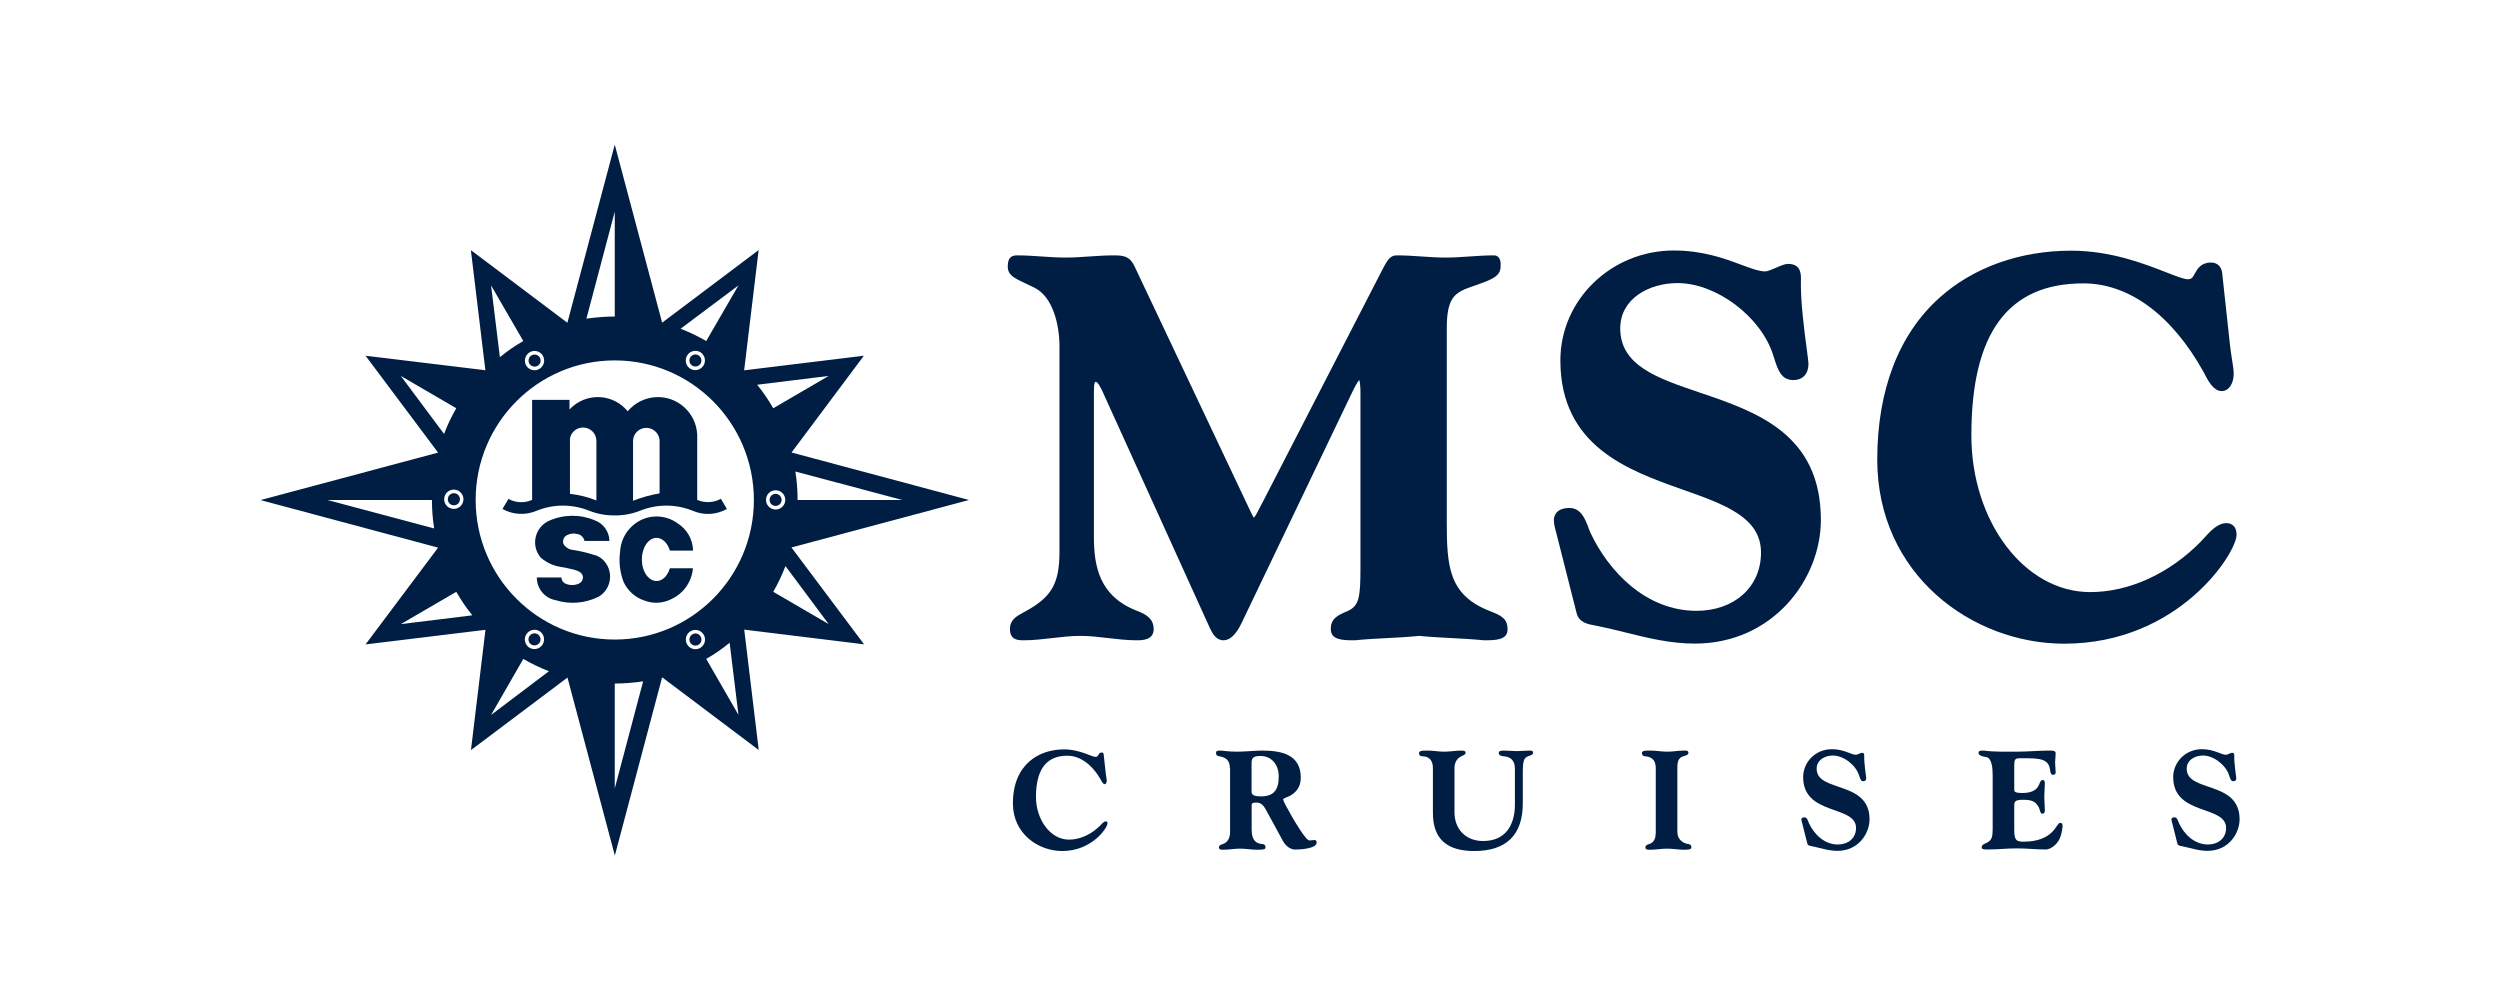 <?xml version="1.0" encoding="utf-8"?>
<!-- Generator: Adobe Illustrator 28.2.0, SVG Export Plug-In . SVG Version: 6.00 Build 0)  -->
<svg version="1.1" id="Слой_1" xmlns="http://www.w3.org/2000/svg" xmlns:xlink="http://www.w3.org/1999/xlink" x="0px" y="0px"
	 viewBox="0 0 272.26 108.9" style="enable-background:new 0 0 272.26 108.9;" xml:space="preserve">
<style type="text/css">
	.st0{clip-path:url(#SVGID_00000112621263427828908650000015190319290300485254_);}
	.st1{clip-path:url(#SVGID_00000162351276468867813320000011332985664987817401_);fill:#F5851F;}
	.st2{clip-path:url(#SVGID_00000162351276468867813320000011332985664987817401_);fill:#0065A3;}
	.st3{clip-path:url(#SVGID_00000047751072456546516090000003154811573953260700_);}
	.st4{clip-path:url(#SVGID_00000005229914851544467640000001640019486687318692_);fill:#EF7D00;}
	.st5{clip-path:url(#SVGID_00000005229914851544467640000001640019486687318692_);fill:#FFFFFF;}
	.st6{clip-path:url(#SVGID_00000044866368645359994790000008138266223498881687_);}
	.st7{clip-path:url(#SVGID_00000070805942835587897170000004313616211676326061_);fill:#001E43;}
	
		.st8{clip-path:url(#SVGID_00000070805942835587897170000004313616211676326061_);fill-rule:evenodd;clip-rule:evenodd;fill:#001E43;}
	.st9{clip-path:url(#SVGID_00000078017833736912870450000000985516212390650288_);}
	.st10{clip-path:url(#SVGID_00000168825547568056617640000006160633447680800138_);fill:#FFFFFF;}
	
		.st11{clip-path:url(#SVGID_00000168825547568056617640000006160633447680800138_);fill-rule:evenodd;clip-rule:evenodd;fill:#FFFFFF;}
</style>
<g id="s_x5F_msc_x5F_cruises_x5F_pos_00000033341250045565211290000006873717723631112382_">
	<g>
		<defs>
			<rect id="SVGID_00000005254902289686899390000014760176398341867168_" width="272.26" height="108.9"/>
		</defs>
		<clipPath id="SVGID_00000129182007067526070580000004146238806089491339_">
			<use xlink:href="#SVGID_00000005254902289686899390000014760176398341867168_"  style="overflow:visible;"/>
		</clipPath>
		<g style="clip-path:url(#SVGID_00000129182007067526070580000004146238806089491339_);">
			<defs>
				<rect id="SVGID_00000158740635952707609240000006914031258558954659_" width="272.26" height="108.9"/>
			</defs>
			<clipPath id="SVGID_00000029025312715699073300000001241885600917532806_">
				<use xlink:href="#SVGID_00000158740635952707609240000006914031258558954659_"  style="overflow:visible;"/>
			</clipPath>
			<path style="clip-path:url(#SVGID_00000029025312715699073300000001241885600917532806_);fill:#001E43;" d="M161.6,69.73h-0.01
				l-0.01,0c-1.17-0.12-2.36-0.18-3.51-0.24c-1.15-0.06-2.33-0.12-3.5-0.24c-1.17,0.12-2.35,0.18-3.5,0.24
				c-1.15,0.06-2.34,0.12-3.51,0.24h-0.15c-1.2,0-2.48-0.04-2.48-1.21c0-1.14,0.68-1.49,1.8-1.96c1.29-0.58,1.43-1.47,1.43-4.76
				V42.76c0-0.64-0.06-1.15-0.12-1.37c-0.22,0.17-0.58,0.91-0.95,1.68l-0.25,0.52l-11.66,24.33c-0.59,1.2-1.24,1.81-1.93,1.81
				c-0.84,0-1.2-0.74-1.49-1.33l-0.03-0.07L120.28,43.1c-0.58-1.37-0.85-1.51-0.94-1.51c-0.08,0-0.21,0-0.21,1.11v15.7
				c0,3.29,0.58,6.55,4.76,8.15c0.91,0.35,1.75,0.82,1.75,1.97c0,1.21-1.29,1.21-1.84,1.21c-1.04,0-2.09-0.12-3.11-0.24
				c-1-0.12-2.04-0.24-3.05-0.24c-1.01,0-2.05,0.12-3.05,0.24c-1.02,0.12-2.07,0.24-3.11,0.24c-0.56,0-1.49,0-1.49-1.21
				c0-1.03,0.7-1.41,1.52-1.85l0.2-0.11c2.82-1.54,3.67-3.04,3.67-6.44V37.7c0-2.32-0.71-5.38-2.73-6.37
				c-0.34-0.17-0.65-0.31-0.92-0.44c-1.32-0.62-1.98-0.93-1.98-1.87c0-0.86,0.3-1.21,1.02-1.21c0.89,0,1.78,0.06,2.65,0.12
				c0.86,0.06,1.75,0.12,2.62,0.12c0.87,0,1.76-0.06,2.62-0.12c0.87-0.06,1.77-0.12,2.65-0.12c1.17,0,1.74,0.16,2.23,1.16
				l11.43,24.16c0.32,0.66,0.58,1.22,0.8,1.69c0.36,0.77,0.64,1.36,0.78,1.57c0.17-0.17,0.49-0.79,0.75-1.31
				c0.14-0.27,0.28-0.55,0.44-0.84l12.83-24.92c0.63-1.23,0.93-1.51,1.58-1.51c0.89,0,1.79,0.06,2.65,0.12
				c0.86,0.06,1.75,0.12,2.62,0.12c0.87,0,1.76-0.06,2.62-0.12c0.87-0.06,1.77-0.12,2.65-0.12c0.21,0,0.38,0.07,0.51,0.21
				c0.19,0.21,0.26,0.54,0.22,1.02c0,1.06-1.01,1.42-2.67,2.01l-0.31,0.11c-1.94,0.66-2.88,1.12-2.88,4.58v21.12
				c0,4.87,0.23,7.95,4.7,9.69c1.19,0.46,1.92,0.8,1.92,1.97C164.2,69.73,162.82,69.73,161.6,69.73"/>
			<path style="clip-path:url(#SVGID_00000029025312715699073300000001241885600917532806_);fill:#001E43;" d="M184.57,70.09
				c-2.66,0-5.12-0.61-7.5-1.2c-1.05-0.26-2.15-0.53-3.24-0.75c-0.07-0.01-0.14-0.03-0.22-0.04c-0.61-0.11-1.62-0.28-1.9-1.28
				l-2.07-8.17c-0.04-0.17-0.09-0.35-0.14-0.55c-0.13-0.47-0.28-1.01-0.28-1.44c0-0.32,0.12-1.34,1.7-1.34
				c1.26,0,1.73,1.24,2.07,2.15c0.08,0.21,0.15,0.41,0.23,0.58c1.93,4.1,5.97,8.47,11.54,8.47c4.13,0,7.02-2.61,7.02-6.34
				c0-3.84-3.95-5.24-8.53-6.86c-5.94-2.1-13.32-4.72-13.32-14.08c0-6.59,5.54-11.96,12.36-11.96c3.17,0,5.59,0.9,7.35,1.56
				c1.08,0.4,1.94,0.72,2.6,0.72c0.24,0,0.75-0.22,1.17-0.4c0.51-0.22,0.96-0.42,1.31-0.42c1.25,0,1.41,0.84,1.41,1.58
				c-0.08,2.38,0.37,5.74,0.64,7.75c0.12,0.92,0.18,1.37,0.18,1.57c0,1.08-0.63,1.75-1.64,1.75c-1.34,0-1.69-1.09-2.13-2.48
				l-0.08-0.25c-1.32-4.17-6.18-7.83-10.4-7.83c-3.11,0-6.25,1.69-6.25,4.93c0,4.05,4.01,5.42,8.65,6.99
				c6.19,2.1,13.2,4.49,13.2,13.89C198.29,63.13,193.04,70.09,184.57,70.09"/>
			<path style="clip-path:url(#SVGID_00000029025312715699073300000001241885600917532806_);fill:#001E43;" d="M224.8,70.1
				c-10.01,0-20.36-7.5-20.36-20.05c0-7.55,2.34-13.65,6.77-17.62c3.68-3.31,8.77-5.13,14.34-5.13c4.32,0,7.93,1.41,10.32,2.34
				c1.05,0.41,1.96,0.77,2.39,0.77c0.41,0,0.53-0.18,0.77-0.63c0.28-0.5,0.66-1.19,1.76-1.19c0.63,0,1.08,0.38,1.2,1.02l0.87,8.01
				c0.05,0.47,0.13,0.96,0.2,1.43c0.1,0.63,0.2,1.23,0.2,1.67c0,0.93-0.45,1.87-1.32,1.87c-0.88,0-1.49-1.16-1.85-1.86
				c-0.04-0.08-0.08-0.14-0.1-0.2c-3.47-6.24-8.13-9.67-13.11-9.67c-8.2,0-12.19,5.41-12.19,16.55c0,9.41,5.8,17.07,12.94,17.07
				c4.23,0,8.61-2,12.04-5.49c0.12-0.12,0.25-0.27,0.38-0.41c0.65-0.72,1.46-1.61,2.42-1.61c0.33,0,1.1,0.13,1.1,1.28
				C243.56,60.25,237.26,70.1,224.8,70.1"/>
			<path style="clip-path:url(#SVGID_00000029025312715699073300000001241885600917532806_);fill:#001E43;" d="M48.77,54.37
				c0,0.36,0.29,0.66,0.66,0.66c0.36,0,0.66-0.29,0.66-0.66c0-0.36-0.29-0.66-0.66-0.66C49.06,53.71,48.77,54.01,48.77,54.37
				 M75.41,69.08c-0.31,0.18-0.42,0.58-0.24,0.9c0.18,0.32,0.58,0.42,0.89,0.24c0.32-0.18,0.42-0.58,0.24-0.9
				C76.12,69,75.72,68.89,75.41,69.08 M58.55,39.84c0.31-0.18,0.42-0.58,0.24-0.9c-0.18-0.31-0.58-0.42-0.9-0.24
				c-0.31,0.18-0.42,0.58-0.24,0.9C57.83,39.91,58.23,40.02,58.55,39.84 M85.12,54.44c0-0.36-0.29-0.66-0.66-0.66
				c-0.36,0-0.65,0.3-0.65,0.66c0,0.36,0.29,0.66,0.65,0.66C84.83,55.09,85.12,54.8,85.12,54.44 M57.88,70.2
				c0.31,0.18,0.71,0.07,0.9-0.24c0.18-0.31,0.07-0.72-0.24-0.9c-0.31-0.18-0.71-0.07-0.9,0.24C57.46,69.62,57.57,70.02,57.88,70.2
				 M86.19,59.62l19.34-5.17L86.2,49.28l7.88-10.54l-13.04,1.59l1.58-13.1l-10.51,7.91l-5.16-19.39l-5.16,19.4l-10.51-7.91
				l1.58,13.08l-13.05-1.58l7.9,10.55l-19.34,5.17l19.34,5.18l-7.9,10.54l13.06-1.59l-1.58,13.1l10.51-7.9l5.16,19.38l5.15-19.41
				l10.52,7.92l-1.58-13.11l13.05,1.6L86.19,59.62z M98.26,54.45c0,0-11.4,0.01-11.4,0c0-1.05-0.08-2.1-0.24-3.1L98.26,54.45z
				 M35.65,54.45c0,0,11.39-0.01,11.39,0c0,1.05,0.08,2.1,0.24,3.1L35.65,54.45z M80.42,31.08l-3.51,6.06
				c-0.94-0.54-1.79-0.95-2.79-1.34L80.42,31.08z M76.63,39.78c-0.29,0.5-0.93,0.68-1.43,0.39c-0.5-0.29-0.67-0.93-0.38-1.44
				c0.29-0.5,0.93-0.67,1.43-0.39C76.75,38.64,76.92,39.28,76.63,39.78 M66.95,23.05v11.42c-1.73,0-3.09,0.24-3.09,0.24L66.95,23.05
				z M57.69,38.36c0.5-0.29,1.14-0.12,1.43,0.38c0.29,0.5,0.12,1.15-0.39,1.44c-0.5,0.29-1.14,0.12-1.43-0.38
				C57.02,39.29,57.19,38.65,57.69,38.36 M56.99,37.14c-0.94,0.54-1.72,1.07-2.55,1.76l-0.96-7.82L56.99,37.14z M50.47,54.37
				c0,0.58-0.47,1.05-1.05,1.05c-0.58,0-1.05-0.47-1.05-1.05c0-0.58,0.47-1.05,1.05-1.05C50,53.32,50.47,53.79,50.47,54.37
				 M43.65,40.94l6.04,3.52c-0.54,0.94-0.95,1.79-1.33,2.8L43.65,40.94z M43.65,67.97l6.04-3.52c0.54,0.94,1.07,1.72,1.75,2.56
				L43.65,67.97z M53.48,77.86l3.51-6.1c0.93,0.54,1.79,0.95,2.79,1.34L53.48,77.86z M57.3,69.11c0.29-0.5,0.93-0.68,1.43-0.39
				c0.5,0.29,0.67,0.94,0.38,1.44c-0.29,0.5-0.93,0.68-1.43,0.39C57.18,70.26,57.01,69.61,57.3,69.11 M66.95,85.86
				c0,0-0.01-11.42,0-11.42c1.04,0,2.09-0.09,3.09-0.24L66.95,85.86z M76.26,70.56c-0.5,0.29-1.14,0.12-1.43-0.38
				c-0.29-0.5-0.12-1.15,0.38-1.44c0.5-0.29,1.14-0.12,1.43,0.39C76.93,69.62,76.76,70.27,76.26,70.56 M76.91,71.76
				c0.94-0.54,1.72-1.08,2.55-1.76l0.96,7.85L76.91,71.76z M66.95,69.65c-8.37,0-15.15-6.8-15.15-15.2c0-8.39,6.78-15.2,15.15-15.2
				c8.37,0,15.15,6.81,15.15,15.2C82.1,62.85,75.31,69.65,66.95,69.65 M90.25,40.94l-6.04,3.52c-0.56-0.96-1.07-1.72-1.75-2.56
				L90.25,40.94z M83.42,54.44c0-0.58,0.47-1.05,1.05-1.05c0.58,0,1.05,0.47,1.05,1.05c0,0.58-0.47,1.05-1.05,1.05
				C83.89,55.49,83.42,55.02,83.42,54.44 M85.54,61.65l4.71,6.32l-6.04-3.52C84.75,63.51,85.15,62.65,85.54,61.65 M76.06,38.69
				c-0.31-0.18-0.71-0.08-0.89,0.24c-0.18,0.32-0.08,0.72,0.24,0.9c0.31,0.18,0.71,0.07,0.89-0.24
				C76.48,39.27,76.37,38.87,76.06,38.69"/>
			
				<path style="clip-path:url(#SVGID_00000029025312715699073300000001241885600917532806_);fill-rule:evenodd;clip-rule:evenodd;fill:#001E43;" d="
				M61.14,62.9c0.01,0.3,0.19,0.56,0.46,0.67c0.45,0.19,0.96,0.19,1.42,0c0.27-0.11,0.45-0.37,0.47-0.67
				c-0.01-0.28-0.17-0.53-0.42-0.65c-0.2-0.1-0.41-0.17-0.63-0.23c-0.28-0.06-0.57-0.13-0.85-0.19c-0.15-0.03-0.3-0.05-0.45-0.08
				c-0.84-0.11-1.62-0.47-2.26-1.03c-0.15-0.18-0.28-0.38-0.38-0.6c-0.58-1.3,0-2.83,1.3-3.41c1.58-0.7,3.37-0.72,4.96-0.05
				c0.95,0.34,1.59,1.23,1.61,2.25h-2.72c-0.08-0.4-0.4-0.71-0.81-0.76c-0.35-0.09-0.72-0.05-1.05,0.11
				c-0.37,0.16-0.56,0.58-0.43,0.97c0.2,0.35,0.56,0.59,0.96,0.65c0.77,0.11,1.52,0.28,2.26,0.52c0.31,0.06,0.61,0.19,0.87,0.38
				c0.25,0.19,0.46,0.43,0.62,0.69c0.73,1.2,0.35,2.77-0.85,3.5c-1.47,0.74-3.16,0.88-4.72,0.39c-1.18-0.22-2.04-1.26-2.04-2.47
				H61.14z M75.48,59.96c-0.03-1.22-0.67-2.34-1.7-2.98c-1.49-1.07-3.52-0.96-4.88,0.26c-0.82,0.72-1.32,1.75-1.37,2.85
				c-0.15,1.1-0.02,2.22,0.37,3.26c0.44,0.97,1.26,1.71,2.27,2.05c0.98,0.38,2.07,0.31,2.99-0.18c1.31-0.62,2.18-1.89,2.3-3.33
				h-2.51c-0.16,0.53-0.44,0.95-0.8,1.18c-0.8,0.53-1.75,0-2.11-1.18c-0.36-1.19,0-2.57,0.8-3.11c0.8-0.53,1.75,0,2.11,1.18H75.48z
				 M71.83,53.73v-5.82c-0.08-0.8-0.78-1.38-1.58-1.31c-0.72,0.07-1.28,0.66-1.31,1.38v6.56C69.87,54.17,70.84,53.9,71.83,53.73
				 M64.95,54.5v-6.51c-0.01-0.8-0.68-1.45-1.48-1.43c-0.69,0.01-1.28,0.51-1.4,1.2v6.02C63.05,53.89,64.02,54.13,64.95,54.5
				 M79.16,55.43c-1.14,0.64-2.52,0.72-3.73,0.19c-1.83-0.74-3.87-0.74-5.7-0.01c-0.89,0.36-1.84,0.53-2.79,0.52
				c-0.96,0.01-1.91-0.16-2.8-0.52c-1.83-0.73-3.87-0.73-5.69,0.01c-1.2,0.52-2.58,0.45-3.73-0.19l0.65-1.1
				c0.79,0.44,1.75,0.48,2.58,0.11V43.55h4.07v1.05c0.13-0.14,0.27-0.28,0.42-0.4c1.8-1.48,4.45-1.21,5.92,0.59
				c0.77-0.92,1.88-1.48,3.08-1.54c2.36-0.12,4.37,1.71,4.49,4.08v7.11c0.83,0.36,1.78,0.32,2.58-0.12L79.16,55.43z"/>
			<path style="clip-path:url(#SVGID_00000029025312715699073300000001241885600917532806_);fill:#001E43;" d="M120.42,84.22
				c0.03,0.29,0.11,0.62,0.11,0.81c0,0.17-0.08,0.37-0.23,0.37c-0.19,0-0.36-0.37-0.42-0.48c-0.98-1.72-2.3-2.62-3.65-2.62
				c-1.97,0-3.41,1.12-3.41,4.5c0,2.39,1.52,4.64,3.61,4.64c1.3,0,2.51-0.67,3.34-1.49c0.19-0.19,0.42-0.5,0.67-0.5
				c0.12,0,0.17,0.08,0.17,0.22c0,0.47-1.68,3.01-4.93,3.01c-2.61,0-5.37-1.88-5.37-5.18c0-4.33,2.9-5.89,5.57-5.89
				c1.71,0,3.01,0.82,3.43,0.82c0.39,0,0.25-0.48,0.68-0.48c0.14,0,0.19,0.09,0.2,0.17L120.42,84.22z"/>
			<path style="clip-path:url(#SVGID_00000029025312715699073300000001241885600917532806_);fill:#001E43;" d="M133.94,83.65
				c0-0.92-0.53-1.19-1.18-1.29c-0.2-0.03-0.33-0.12-0.33-0.37c0-0.16,0.06-0.25,0.43-0.25c0.37,0,0.79,0.12,1.89,0.12
				c0.84,0,1.99-0.12,2.67-0.12c2.08,0,4.24,0.39,4.24,2.95c0,1.06-0.53,1.6-1.16,1.97c-0.31,0.17-0.76,0.26-0.76,0.42
				c0,0.23,1.74,3.34,2.5,4.19c0.16,0.17,0.28,0.26,0.42,0.26c0.17,0,0.34-0.05,0.48-0.05c0.19,0,0.25,0.11,0.25,0.28
				c0,0.67-1.83,0.76-2.34,0.76c-0.45,0-0.99-0.31-1.33-0.93l-1.81-3.32c-0.26-0.48-0.51-0.87-1.09-0.87c-0.4,0-0.51,0.08-0.51,0.28
				v2.64c0,1.27,0.53,1.55,1.18,1.6c0.2,0.02,0.33,0.12,0.33,0.37c0,0.2-0.19,0.25-0.9,0.25c-0.62,0-1.24-0.12-1.86-0.12
				c-0.62,0-1.24,0.12-1.86,0.12c-0.22,0-0.45,0-0.45-0.25c0-0.25,0.26-0.32,0.42-0.37c0.6-0.19,0.79-0.78,0.79-1.29V83.65z
				 M136.3,86.19c0,0.19,0,0.54,0.99,0.54c1.4,0,1.97-0.65,1.97-2.2c0-1.12-0.67-2.2-2-2.2c-0.82,0-0.96,0.25-0.96,0.81V86.19z"/>
			<path style="clip-path:url(#SVGID_00000029025312715699073300000001241885600917532806_);fill:#001E43;" d="M156.05,83.65
				c0-0.96-0.53-1.29-1.18-1.29c-0.2,0-0.33-0.12-0.33-0.33c0-0.22,0.14-0.29,0.9-0.29c0.62,0,1.24,0.12,1.86,0.12
				c0.62,0,1.24-0.12,1.86-0.12c0.37,0,0.45,0.09,0.45,0.25c0,0.19-0.22,0.25-0.47,0.37c-0.51,0.25-0.74,0.73-0.74,1.29v4.82
				c0,1.81,1.21,3.12,3.12,3.12c2.78,0,3.46-2.22,3.46-3.94v-3.96c0-0.79-0.4-1.29-1.26-1.33c-0.26-0.02-0.5-0.12-0.5-0.37
				c0-0.19,0.19-0.25,0.57-0.25c0.47,0,0.93,0.06,1.4,0.06c0.46,0,0.93-0.06,1.4-0.06c0.31,0,0.36,0.06,0.36,0.25
				c0,0.25-0.28,0.26-0.54,0.37c-0.45,0.19-0.57,0.47-0.57,1.82v3.3c0,3.44-1.78,5.2-5.29,5.2c-2.84,0-4.5-1.19-4.5-4.14V83.65z"/>
			<path style="clip-path:url(#SVGID_00000029025312715699073300000001241885600917532806_);fill:#001E43;" d="M182.68,90.63
				c0,0.96,0.85,1.26,1.19,1.29c0.2,0.02,0.33,0.12,0.33,0.37c0,0.25-0.45,0.25-0.9,0.25c-0.48,0-1.1-0.12-1.72-0.12
				c-0.62,0-1.24,0.12-1.86,0.12c-0.29,0-0.53,0-0.53-0.25c0-0.25,0.26-0.33,0.42-0.37c0.61-0.19,0.71-0.78,0.71-1.29v-6.98
				c0-0.96-0.53-1.24-1.18-1.29c-0.2-0.02-0.33-0.12-0.33-0.37c0-0.25,0.45-0.25,0.9-0.25c0.62,0,1.24,0.12,1.86,0.12
				c0.62,0,1.24-0.12,1.86-0.12c0.22,0,0.45,0,0.45,0.25c0,0.25-0.42,0.33-0.57,0.37c-0.61,0.19-0.64,0.78-0.64,1.29V90.63z"/>
			<path style="clip-path:url(#SVGID_00000029025312715699073300000001241885600917532806_);fill:#001E43;" d="M196.29,89.74
				c-0.03-0.14-0.11-0.36-0.11-0.5c0-0.11,0.06-0.23,0.33-0.23c0.31,0,0.39,0.42,0.5,0.65c0.57,1.23,1.69,2.31,3.15,2.31
				c1.09,0,1.97-0.67,1.97-1.8c0-2.53-5.76-1.3-5.76-5.54c0-1.6,1.3-3.04,3.13-3.04c1.32,0,2.11,0.61,2.62,0.61
				c0.17,0,0.51-0.22,0.65-0.22c0.2,0,0.25,0.09,0.25,0.29c-0.03,0.88,0.22,2.3,0.22,2.47c0,0.2-0.09,0.34-0.31,0.34
				c-0.28,0-0.34-0.25-0.47-0.64c-0.36-1.13-1.68-2.16-2.85-2.16c-0.95,0-1.77,0.54-1.77,1.43c0,2.64,5.76,1.24,5.76,5.52
				c0,1.51-1.18,3.43-3.49,3.43c-0.99,0-1.86-0.32-2.81-0.51c-0.16-0.03-0.4-0.05-0.47-0.26L196.29,89.74z"/>
			<path style="clip-path:url(#SVGID_00000029025312715699073300000001241885600917532806_);fill:#001E43;" d="M217.01,84.44
				c0-0.76-0.08-1.92-0.73-2c-0.48-0.06-0.81-0.2-0.81-0.45c0-0.25,0.26-0.25,0.57-0.25c1.19,0.16,2.39,0.11,3.58,0.12
				c1.19,0,2.39-0.12,3.58-0.12c0.36,0,0.67,0,0.67,0.31c0,0.34-0.06,0.68-0.06,1.02s0.06,0.68,0.06,1.02
				c0,0.17-0.05,0.29-0.28,0.29c-0.25,0-0.29-0.28-0.31-0.42c-0.11-0.98-0.56-1.38-2.37-1.38h-1.01c-0.43,0-0.54,0.14-0.54,0.74
				v2.71c0,0.25,0.26,0.33,0.88,0.33c0.9,0,1.58-0.26,1.83-0.93c0.17-0.43,0.23-0.48,0.39-0.48c0.23,0,0.23,0.22,0.23,0.43
				c0,0.47-0.06,0.93-0.06,1.4c0,0.47,0.06,0.93,0.06,1.4c0,0.22,0,0.43-0.29,0.43c-0.23,0-0.23-0.47-0.42-0.78
				c-0.39-0.64-0.84-0.73-1.74-0.73c-0.74,0-0.88,0.2-0.88,0.59v2.65c0,1.15,0.2,1.32,1.02,1.32c1.63,0,2.53-0.5,3.06-1.01
				c0.53-0.51,0.68-1.04,0.93-1.04c0.19,0,0.25,0.14,0.25,0.3c0,0.31-0.12,0.91-0.23,1.22c-0.2,0.62-0.9,1.38-1.63,1.38
				c-1.04,0-2.08-0.12-3.12-0.12c-1.04,0-2.08,0.12-3.12,0.12c-0.48,0-0.71,0-0.71-0.25c0-0.25,0.31-0.36,0.59-0.5
				c0.51-0.25,0.61-0.62,0.61-1.51V84.44z"/>
			<path style="clip-path:url(#SVGID_00000029025312715699073300000001241885600917532806_);fill:#001E43;" d="M236.59,89.74
				c-0.03-0.14-0.11-0.36-0.11-0.5c0-0.11,0.06-0.23,0.33-0.23c0.31,0,0.39,0.42,0.5,0.65c0.57,1.23,1.69,2.31,3.15,2.31
				c1.09,0,1.97-0.67,1.97-1.8c0-2.53-5.76-1.3-5.76-5.54c0-1.6,1.3-3.04,3.13-3.04c1.32,0,2.11,0.61,2.62,0.61
				c0.17,0,0.51-0.22,0.65-0.22c0.2,0,0.25,0.09,0.25,0.29c-0.03,0.88,0.22,2.3,0.22,2.47c0,0.2-0.09,0.34-0.31,0.34
				c-0.28,0-0.34-0.25-0.47-0.64c-0.36-1.13-1.68-2.16-2.85-2.16c-0.95,0-1.77,0.54-1.77,1.43c0,2.64,5.76,1.24,5.76,5.52
				c0,1.51-1.18,3.43-3.49,3.43c-0.99,0-1.86-0.32-2.81-0.51c-0.16-0.03-0.4-0.05-0.47-0.26L236.59,89.74z"/>
		</g>
	</g>
</g>
</svg>
